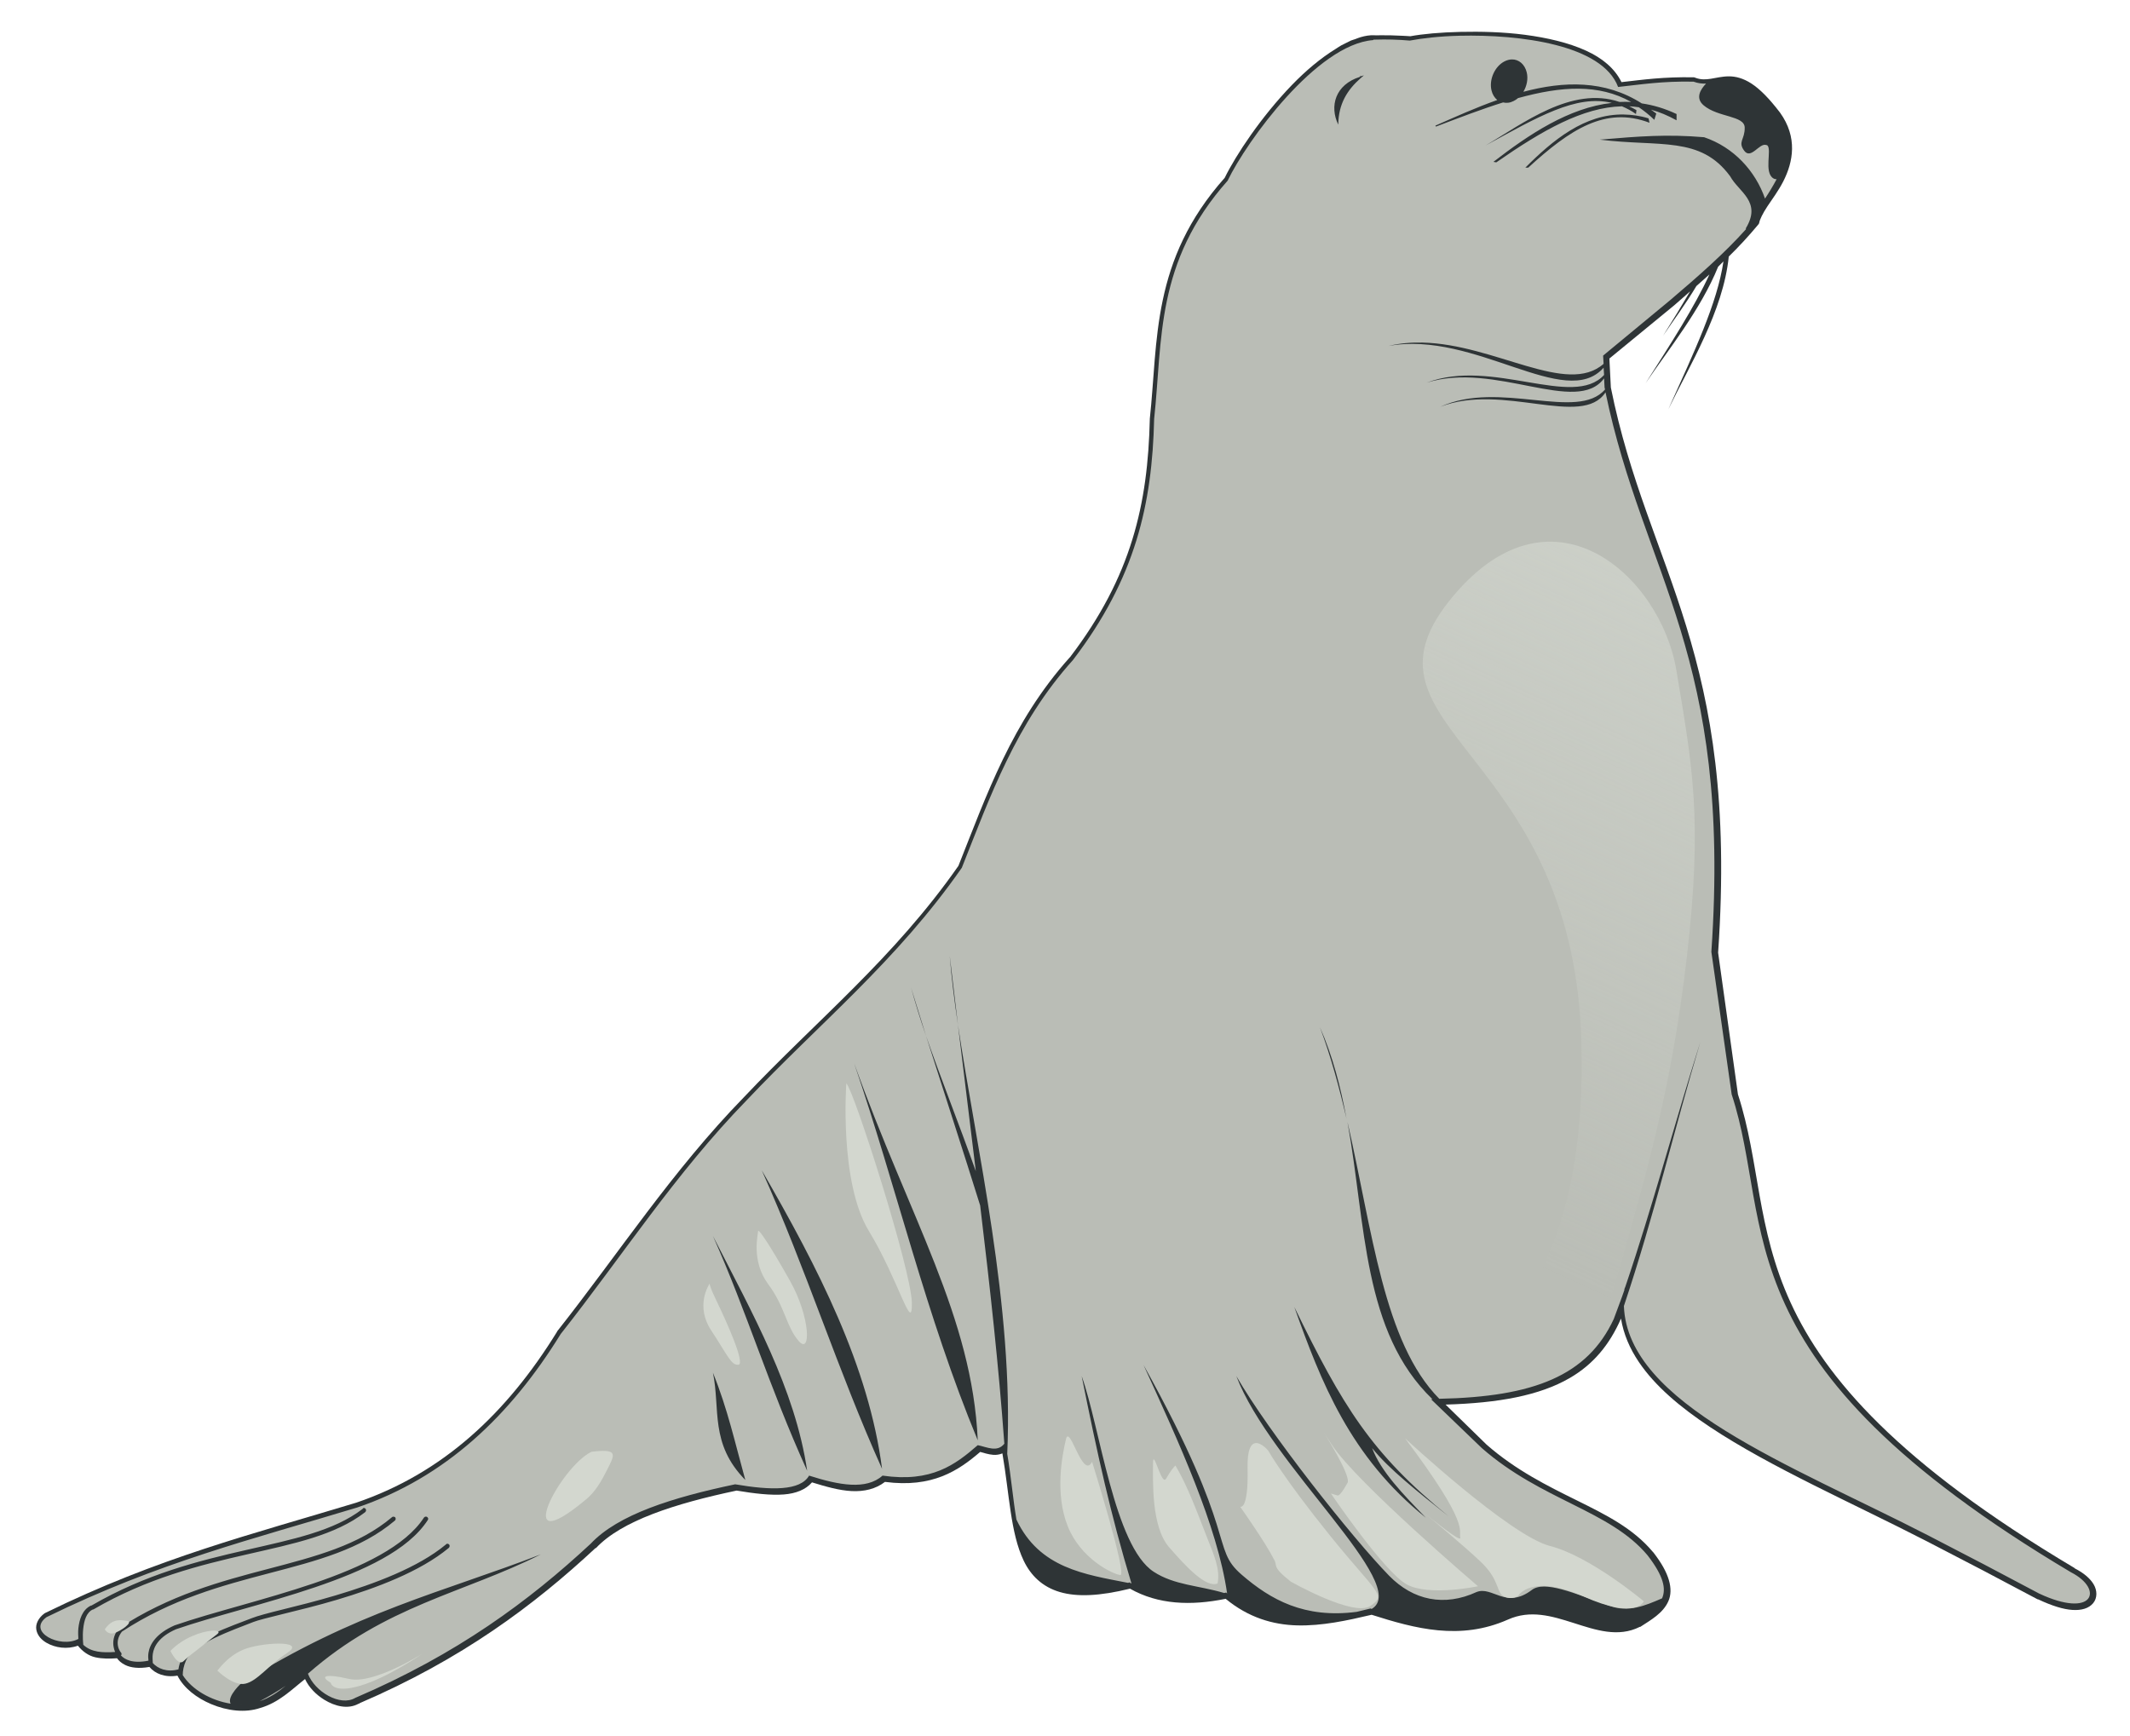 <?xml version="1.0" encoding="UTF-8" standalone="no"?>
<!-- Created with Inkscape (http://www.inkscape.org/) -->
<svg
   xmlns:dc="http://purl.org/dc/elements/1.1/"
   xmlns:cc="http://web.resource.org/cc/"
   xmlns:rdf="http://www.w3.org/1999/02/22-rdf-syntax-ns#"
   xmlns:svg="http://www.w3.org/2000/svg"
   xmlns="http://www.w3.org/2000/svg"
   xmlns:xlink="http://www.w3.org/1999/xlink"
   xmlns:sodipodi="http://sodipodi.sourceforge.net/DTD/sodipodi-0.dtd"
   xmlns:inkscape="http://www.inkscape.org/namespaces/inkscape"
   width="115.557"
   height="94.195"
   id="svg2562"
   sodipodi:version="0.32"
   inkscape:version="0.45+devel"
   version="1.0"
   sodipodi:docname="sea_lion2.svg"
   inkscape:output_extension="org.inkscape.output.svg.inkscape"
   inkscape:export-filename="/home/valessio/Desktop/sea_lion2.png"
   inkscape:export-xdpi="155.73997"
   inkscape:export-ydpi="155.73997">
  <defs
     id="defs2564">
    <linearGradient
       inkscape:collect="always"
       id="linearGradient11619">
      <stop
         style="stop-color:#d3d7cf;stop-opacity:1;"
         offset="0"
         id="stop11621" />
      <stop
         style="stop-color:#d3d7cf;stop-opacity:0;"
         offset="1"
         id="stop11623" />
    </linearGradient>
    <linearGradient
       inkscape:collect="always"
       xlink:href="#linearGradient11619"
       id="linearGradient18779"
       gradientUnits="userSpaceOnUse"
       gradientTransform="matrix(0.286,0,0,0.286,55.073,298.223)"
       x1="538.76"
       y1="246.763"
       x2="448.12"
       y2="445.833" />
    <filter
       inkscape:collect="always"
       id="filter12604">
      <feGaussianBlur
         inkscape:collect="always"
         stdDeviation="1.212"
         id="feGaussianBlur12606" />
    </filter>
  </defs>
  <sodipodi:namedview
     id="base"
     pagecolor="#ffffff"
     bordercolor="#666666"
     borderopacity="1.0"
     inkscape:pageopacity="0.0"
     inkscape:pageshadow="2"
     inkscape:zoom="5.2019491"
     inkscape:cx="57.778374"
     inkscape:cy="47.481595"
     inkscape:document-units="px"
     inkscape:current-layer="layer1"
     inkscape:window-width="1024"
     inkscape:window-height="689"
     inkscape:window-x="0"
     inkscape:window-y="26" />
  <g
     inkscape:label="Camada 1"
     inkscape:groupmode="layer"
     id="layer1"
     transform="translate(-245.079,-236.693)">
    <g
       id="g18767"
       transform="matrix(0.839,0,0,0.839,174.398,-51.923)">
      <path
         id="path18657"
         d="M 178.688,346.062 C 177.391,346.091 176.249,346.195 175.438,346.344 C 175.245,346.327 175.062,346.322 174.875,346.312 C 174.416,346.289 173.965,346.276 173.531,346.281 C 173.31,346.274 173.385,346.297 173.094,346.281 C 172.815,346.267 172.511,346.32 172.219,346.406 C 172.099,346.442 171.992,346.486 171.875,346.531 C 171.782,346.566 171.687,346.585 171.594,346.625 C 171.488,346.673 171.379,346.731 171.281,346.781 C 171.177,346.832 171.073,346.88 170.969,346.938 C 170.848,347.008 170.712,347.1 170.625,347.156 C 169.648,347.754 168.678,348.572 167.781,349.5 C 165.804,351.545 164.164,354.019 163.438,355.5 C 158.671,360.862 159.138,366.03 158.594,371.094 C 158.593,371.106 158.593,371.113 158.594,371.125 C 158.465,376.574 157.431,381.266 153.438,386.5 C 153.431,386.509 153.413,386.522 153.406,386.531 C 149.674,390.695 148.048,395.404 146.219,400 C 142.055,405.97 137.026,410.011 132.344,414.969 C 127.697,419.742 124.257,425.058 120.281,430.094 C 120.272,430.105 120.258,430.144 120.25,430.156 C 117.025,435.38 112.899,439.276 107.281,441.188 C 100.516,443.244 94.499,444.731 87.188,448.312 C 87.169,448.32 87.142,448.333 87.125,448.344 C 86.74,448.627 86.526,449.031 86.594,449.406 C 86.661,449.782 86.932,450.065 87.25,450.25 C 87.815,450.579 88.592,450.689 89.281,450.438 C 89.592,450.824 89.975,451.09 90.406,451.188 C 90.861,451.29 91.347,451.283 91.812,451.25 C 91.924,451.41 92.083,451.559 92.344,451.688 C 92.705,451.865 93.228,451.931 93.906,451.812 C 94.273,452.252 94.918,452.51 95.719,452.375 C 96.14,453.197 96.971,453.826 97.906,454.219 C 98.933,454.65 100.09,454.796 101.062,454.469 C 102.286,454.121 103.13,453.253 103.969,452.594 C 104.223,453.143 104.684,453.61 105.219,453.938 C 105.909,454.36 106.746,454.572 107.438,454.188 C 107.443,454.184 107.463,454.191 107.469,454.188 C 107.478,454.184 107.491,454.16 107.5,454.156 C 114.108,451.318 118.766,447.831 122.75,444.125 C 122.756,444.119 122.776,444.131 122.781,444.125 C 124.433,442.361 127.876,441.25 131.875,440.406 C 133.01,440.597 134.077,440.724 134.938,440.656 C 135.702,440.597 136.344,440.348 136.75,439.875 C 137.644,440.151 138.511,440.397 139.312,440.438 C 140.122,440.479 140.868,440.307 141.469,439.844 C 144.541,440.247 146.216,439.115 147.625,437.906 C 147.869,437.97 148.146,438.068 148.469,438.094 C 148.656,438.109 148.865,438.083 149.062,438 C 149.513,440.613 149.581,443.147 150.438,444.938 C 150.899,445.902 151.647,446.636 152.781,446.969 C 153.889,447.294 155.343,447.235 157.312,446.75 C 159.136,447.784 161.246,447.864 163.5,447.406 C 164.965,448.616 166.545,449.084 168.125,449.125 C 169.724,449.166 171.353,448.813 172.938,448.438 C 175.75,449.333 178.655,450.12 181.75,448.75 C 183.202,448.099 184.59,448.52 186,448.969 C 187.41,449.418 188.877,449.928 190.281,449.219 C 190.293,449.213 190.301,449.225 190.312,449.219 C 190.99,448.776 191.781,448.341 192.125,447.562 C 192.297,447.173 192.311,446.709 192.156,446.188 C 192.002,445.666 191.695,445.104 191.156,444.406 C 191.153,444.4 191.128,444.381 191.125,444.375 C 189.844,442.843 188.084,441.97 186.188,441.031 C 184.296,440.095 182.267,439.092 180.375,437.438 L 177.719,434.844 C 181.135,434.745 183.794,434.261 185.75,433.125 C 187.267,432.244 188.321,430.979 189.062,429.281 C 189.227,430.281 189.624,431.213 190.219,432.094 C 191.266,433.644 192.886,435.014 194.844,436.312 C 198.758,438.91 204.034,441.214 208.844,443.688 C 211.38,444.992 213.584,446.149 216,447.438 C 216.006,447.441 216.025,447.435 216.031,447.438 C 216.939,447.865 217.66,448.086 218.25,448.125 C 218.84,448.164 219.314,448.025 219.594,447.688 C 219.874,447.35 219.859,446.861 219.625,446.469 C 219.394,446.081 218.983,445.736 218.406,445.438 C 218.4,445.434 218.381,445.41 218.375,445.406 C 206.978,438.623 202.264,433.119 200.031,428.25 C 197.808,423.402 198.037,419.123 196.625,414.781 L 195.344,405.625 C 195.344,405.622 195.344,405.597 195.344,405.594 C 196.013,395.866 194.882,389.717 193.281,384.5 C 191.685,379.295 189.609,375.046 188.406,369.062 L 188.312,367.188 L 192.5,363.75 C 192.856,363.448 193.184,363.146 193.531,362.844 C 193.016,363.729 192.429,364.692 191.781,365.719 C 192.424,364.762 193.244,363.667 193.938,362.5 C 194.219,362.252 194.509,361.998 194.781,361.75 C 193.817,363.855 192.328,366.15 190.656,368.781 C 192.121,366.615 194.207,364.047 195.344,361.25 C 195.463,361.139 195.571,361.018 195.688,360.906 C 195.283,363.635 193.802,366.735 192.125,370.469 C 193.491,367.646 195.675,364.128 196.031,360.594 C 196.716,359.922 197.349,359.233 197.906,358.562 C 197.949,358.514 197.989,358.47 198,358.406 C 198.032,358.211 198.223,357.809 198.531,357.344 C 198.84,356.878 199.249,356.337 199.562,355.719 C 200.19,354.481 200.502,352.889 199.344,351.281 C 198.636,350.354 198.04,349.758 197.5,349.406 C 196.96,349.055 196.469,348.935 196.031,348.938 C 195.593,348.94 195.209,349.043 194.875,349.094 C 194.541,349.144 194.241,349.166 193.875,349.031 C 193.839,349.02 193.819,349 193.781,349 C 191.811,348.962 190.483,349.155 189.094,349.312 C 188.658,348.421 187.848,347.756 186.812,347.281 C 185.674,346.759 184.277,346.438 182.844,346.25 C 181.434,346.065 179.984,346.034 178.688,346.062 z"
         style="fill:#2e3436;fill-rule:evenodd;stroke:none;stroke-width:0.698px;stroke-linecap:butt;stroke-linejoin:miter;stroke-opacity:1" />
      <path
         id="path18659"
         d="M 178.625,346.312 C 177.322,346.343 176.177,346.477 175.406,346.625 C 174.629,346.556 173.891,346.54 173.188,346.562 C 173.147,346.564 173.102,346.561 173.062,346.562 C 173.05,346.57 173.043,346.586 173.031,346.594 C 169.404,346.871 164.864,353.109 163.625,355.688 C 158.941,360.957 159.424,365.984 158.875,371.094 C 158.745,376.592 157.681,381.384 153.625,386.688 C 149.919,390.811 148.283,395.494 146.438,400.125 C 142.238,406.155 137.198,410.215 132.531,415.156 C 127.916,419.897 124.49,425.228 120.5,430.281 C 117.245,435.553 113.052,439.558 107.344,441.5 C 100.568,443.559 94.527,445.029 87.25,448.594 C 85.966,449.539 88.138,450.631 89.312,450 C 89.305,449.814 89.285,449.568 89.312,449.312 C 89.371,448.761 89.561,448.108 90.125,447.844 C 90.129,447.842 90.153,447.846 90.156,447.844 C 93.677,445.796 97.118,444.945 100.156,444.25 C 103.198,443.555 105.828,443.023 107.688,441.594 C 107.707,441.575 107.724,441.536 107.75,441.531 C 107.817,441.518 107.88,441.562 107.906,441.625 C 107.932,441.688 107.9,441.775 107.844,441.812 C 105.91,443.299 103.257,443.837 100.219,444.531 C 97.18,445.226 93.765,446.065 90.281,448.094 C 90.275,448.094 90.256,448.094 90.25,448.094 C 89.823,448.288 89.68,448.83 89.625,449.344 C 89.571,449.857 89.625,450.312 89.625,450.312 C 89.628,450.335 89.632,450.355 89.625,450.375 C 90.148,450.871 90.888,450.899 91.688,450.844 C 91.648,450.759 91.619,450.655 91.594,450.531 C 91.531,450.215 91.563,449.785 91.906,449.344 C 91.916,449.333 91.924,449.32 91.938,449.312 C 95.188,447.166 98.533,446.271 101.594,445.469 C 104.655,444.666 107.445,443.944 109.594,442.125 C 109.609,442.109 109.636,442.101 109.656,442.094 C 109.673,442.089 109.672,442.093 109.688,442.094 C 109.735,442.097 109.79,442.111 109.812,442.156 C 109.843,442.217 109.834,442.302 109.781,442.344 C 107.569,444.217 104.717,444.947 101.656,445.75 C 98.604,446.55 95.322,447.428 92.125,449.531 C 91.845,449.901 91.825,450.22 91.875,450.469 C 91.925,450.721 92.062,450.875 92.062,450.875 C 92.106,450.913 92.113,450.977 92.094,451.031 C 92.091,451.039 92.066,451.055 92.062,451.062 C 92.291,451.323 92.811,451.616 93.844,451.406 C 93.825,451.258 93.816,451.09 93.844,450.906 C 93.93,450.326 94.362,449.64 95.531,449.125 C 97.976,448.276 101.408,447.468 104.531,446.406 C 107.655,445.344 110.461,443.998 111.656,442.156 C 111.677,442.124 111.713,442.102 111.75,442.094 C 111.809,442.078 111.872,442.106 111.906,442.156 C 111.941,442.207 111.943,442.264 111.906,442.312 C 110.636,444.271 107.767,445.588 104.625,446.656 C 101.49,447.722 98.043,448.537 95.625,449.375 C 94.52,449.861 94.198,450.48 94.125,450.969 C 94.094,451.178 94.116,451.374 94.125,451.562 C 94.442,451.909 95.021,452.173 95.781,451.969 C 95.814,451.746 95.888,451.501 96,451.25 C 96.275,450.635 97.104,450.125 98,449.688 C 98.896,449.25 99.891,448.911 100.531,448.656 C 100.88,448.517 101.574,448.331 102.531,448.094 C 103.488,447.857 104.674,447.564 105.938,447.188 C 108.464,446.435 111.28,445.382 113.062,443.906 C 113.087,443.882 113.122,443.847 113.156,443.844 C 113.221,443.838 113.291,443.876 113.312,443.938 C 113.334,443.999 113.305,444.089 113.25,444.125 C 111.406,445.651 108.572,446.712 106.031,447.469 C 104.761,447.847 103.552,448.138 102.594,448.375 C 101.636,448.612 100.92,448.789 100.625,448.906 C 99.978,449.164 99.003,449.51 98.125,449.938 C 97.247,450.365 96.489,450.91 96.281,451.375 C 96.114,451.748 96.061,452.065 96.062,452.344 C 96.655,453.287 97.906,453.992 99.156,454.188 C 98.886,453.704 99.948,452.771 99.844,452.875 C 107.231,448.231 112.939,446.96 119.219,444.531 C 114.189,447.063 109.186,447.826 104.156,452.25 C 104.583,453.398 106.241,454.398 107.219,453.812 C 113.809,450.989 118.464,447.54 122.438,443.844 C 124.21,441.95 127.744,440.849 131.781,440 C 134.098,440.397 135.99,440.436 136.562,439.438 C 138.492,440.054 140.252,440.385 141.312,439.438 C 144.481,439.899 146.021,438.729 147.469,437.469 C 148.071,437.591 148.725,437.954 149.188,437.375 C 148.824,432.354 148.268,427.332 147.625,421.969 C 146.554,418.53 145.381,414.941 144.125,411 C 143.749,409.917 143.423,408.851 143.156,407.875 C 143.49,408.937 143.803,409.987 144.125,411 C 145.051,413.668 146.229,416.622 147.344,419.75 C 146.975,416.729 146.59,413.599 146.188,410.281 C 145.954,408.715 145.767,407.199 145.656,405.812 C 145.834,407.336 146.011,408.831 146.188,410.281 C 147.384,418.306 149.804,428.413 149.375,438.031 C 149.631,439.538 149.751,441.001 149.969,442.281 C 151.454,445.432 154.384,445.823 157.188,446.375 C 157.218,446.367 157.251,446.351 157.281,446.344 C 157.317,446.365 157.339,446.385 157.375,446.406 C 157.381,446.407 157.4,446.405 157.406,446.406 C 156.062,441.97 155.198,438.014 154.188,433 C 155.376,436.31 156.294,443.991 158.844,445.656 C 160.176,446.526 161.731,446.535 163.406,447.031 C 163.454,447.021 163.483,447.01 163.531,447 C 163.553,447.018 163.573,447.044 163.594,447.062 C 162.966,442.694 160.476,437.289 158.188,432.281 C 164.402,443.471 162.489,444.077 164.531,445.844 C 166.417,447.475 168.596,448.688 171.969,448.25 C 172.267,448.183 172.576,448.102 172.875,448.031 C 172.905,448.041 172.908,448.053 172.938,448.062 C 175.536,446.551 166.373,438.742 164.188,433 C 166.272,436.627 171.676,443.455 174.062,445.906 C 175.633,447.519 177.648,447.923 179.719,446.969 C 180.748,446.559 181.61,448.102 183.281,446.844 C 184.11,446.198 186,447.033 188.281,447.844 C 189.536,448.329 190.646,447.837 191.719,447.375 C 191.988,446.753 191.821,445.94 190.781,444.594 C 188.341,441.675 183.941,441.057 180.062,437.656 L 176.781,434.5 C 176.809,434.5 176.848,434.5 176.875,434.5 C 172.351,430.158 172.576,423.194 171.375,416.562 C 172.999,423.629 173.707,430.82 177.312,434.469 C 183.428,434.344 186.891,432.972 188.594,429.312 C 188.822,428.681 189.065,428.069 189.281,427.438 C 189.286,427.42 189.276,427.393 189.281,427.375 C 189.295,427.321 189.331,427.273 189.344,427.219 C 191.132,421.95 192.518,416.675 194.188,411.406 C 192.474,417.139 191.229,422.559 189.25,428.469 C 189.483,434.812 199.984,438.708 208.938,443.312 C 211.475,444.618 213.677,445.774 216.094,447.062 C 219.611,448.719 220.327,446.798 218.156,445.688 C 195.264,432.068 199.038,423.35 196.219,414.781 L 194.906,405.562 C 196.231,386.343 190.521,381.25 188.062,369.375 C 186.539,371.711 181.409,368.732 177.375,370.312 C 181.201,368.554 186.243,371.268 188.031,369.188 C 188.022,369.144 188.009,369.106 188,369.062 L 187.969,368.469 C 186.193,370.887 180.925,367.349 176.5,368.75 C 180.742,367.134 185.953,370.454 187.969,368.25 L 187.938,367.781 C 185.471,370.588 179.623,365.357 174.031,366.375 C 174.755,366.2 175.488,366.14 176.219,366.156 C 180.916,366.26 185.562,369.629 187.938,367.531 L 187.906,367 L 192.25,363.406 C 194.065,361.865 195.805,360.331 197.156,358.812 L 197.125,358.781 C 198.194,357.042 196.678,356.423 196.125,355.406 C 194.198,352.774 191.585,353.517 187.688,353.031 C 190.3,352.809 192.04,352.674 194.438,352.875 C 196.356,353.524 197.753,355.06 198.375,356.844 C 198.628,356.465 198.884,356.043 199.125,355.594 C 199.046,355.586 198.977,355.577 198.906,355.531 C 198.293,355.135 198.824,353.691 198.531,353.406 C 198.512,353.387 198.465,353.383 198.438,353.375 C 198.001,353.245 197.465,354.336 197.031,353.75 C 196.597,353.164 197.076,353.034 197.062,352.25 C 197.049,351.466 195.331,351.601 194.406,350.812 C 193.856,350.343 194.196,349.789 194.562,349.406 C 194.31,349.416 194.043,349.389 193.75,349.281 C 191.7,349.242 190.366,349.464 188.875,349.625 C 187.853,346.89 182.535,346.221 178.625,346.312 z M 182,347.844 C 182.452,347.831 182.843,348.156 182.969,348.688 C 183.069,349.108 182.971,349.563 182.75,349.938 C 185.351,349.244 188.011,349.16 190.406,350.688 C 191.145,350.795 191.893,351.014 192.656,351.375 L 192.656,351.781 C 192.09,351.471 191.554,351.242 191,351.094 C 191.114,351.181 191.231,351.248 191.344,351.344 L 191.219,351.75 C 190.892,351.437 190.56,351.171 190.219,350.938 C 190.007,350.907 189.805,350.884 189.594,350.875 C 189.75,350.953 189.907,351.027 190.062,351.125 L 190.031,351.375 C 189.733,351.161 189.427,351.006 189.125,350.875 C 186.587,350.943 184.003,352.413 181,354.5 C 180.939,354.482 180.873,354.488 180.812,354.469 C 183.095,352.707 185.677,350.968 188.469,350.656 C 186.166,350.09 183.649,351.584 180.312,353.406 C 182.696,352.015 185.861,349.535 188.969,350.594 C 189.212,350.583 189.473,350.582 189.719,350.594 C 187.618,349.413 185.221,349.57 182.406,350.344 C 182.321,350.418 182.224,350.481 182.125,350.531 C 181.882,350.655 181.657,350.679 181.438,350.625 C 180.097,351.042 178.634,351.602 177.094,352.188 C 177.078,352.172 177.078,352.141 177.062,352.125 C 178.327,351.57 179.646,350.97 181.062,350.469 C 180.889,350.326 180.751,350.113 180.688,349.844 C 180.52,349.136 180.907,348.287 181.531,347.969 C 181.687,347.889 181.849,347.848 182,347.844 z M 172.219,348.875 C 172.219,348.897 172.219,348.917 172.219,348.938 C 172.292,348.915 172.359,348.893 172.438,348.875 C 172.362,348.936 172.291,348.999 172.219,349.062 C 171.383,349.799 170.79,350.706 170.781,352.062 C 170.2,350.877 170.58,349.473 172.188,348.969 C 172.201,348.939 172.2,348.901 172.219,348.875 z M 189.25,351.406 C 189.768,351.417 190.287,351.483 190.844,351.656 L 190.906,351.938 C 188.051,350.858 185.774,352.367 183.062,354.844 C 183,354.841 182.937,354.848 182.875,354.844 C 184.647,353.065 186.724,351.354 189.25,351.406 z M 169.594,410.438 C 170.427,412.315 170.935,414.317 171.312,416.344 C 170.845,414.336 170.305,412.333 169.594,410.438 z M 139.469,412.75 C 143.08,422.822 147.113,429.154 147.469,437.156 C 144.099,429.016 142.247,420.89 139.469,412.75 z M 133.5,419.688 C 137.147,426.001 140.426,432.377 141.281,439 C 138.406,432.601 136.375,426.086 133.5,419.688 z M 130.344,423.938 C 132.898,428.952 135.656,433.815 136.438,439.125 C 133.925,433.573 132.559,428.894 130.344,423.938 z M 167.938,428.531 C 171.066,434.945 172.892,437.982 177.906,442.062 C 175.957,440.514 174.015,438.979 172.969,437.656 C 173.527,439.157 174.976,440.655 176.438,442.156 C 171.54,438.214 169.666,433.378 167.938,428.531 z M 130.344,432.781 C 131.298,435.13 131.785,437.37 132.438,439.719 C 130.13,437.37 130.832,435.13 130.344,432.781 z M 102.719,453.031 C 102.206,453.375 101.598,453.742 101.031,454.031 C 101.662,453.819 102.211,453.452 102.719,453.031 z M 99.656,454.25 C 99.783,454.256 99.908,454.256 100.031,454.25 C 99.907,454.255 99.784,454.257 99.656,454.25 z"
         style="fill:#babdb6;fill-opacity:1;fill-rule:evenodd;stroke:none;stroke-width:1;stroke-linecap:round;stroke-linejoin:round;stroke-miterlimit:4;stroke-dasharray:none;stroke-opacity:1" />
      <path
         style="fill:#d3d7cf;fill-opacity:1;fill-rule:evenodd;stroke:none;stroke-width:1;stroke-linecap:round;stroke-linejoin:round;stroke-miterlimit:4;stroke-dasharray:none;stroke-opacity:1;filter:url(#filter12604)"
         d="M 276.427,572.583 C 276.427,572.583 274.782,594.876 281.521,605.958 C 288.26,617.039 291.39,629.633 291.24,622.145 C 291.09,614.658 278.075,573.93 276.427,572.583 z M 256.552,605.926 C 256.525,605.924 256.499,605.93 256.49,605.958 C 256.49,606.557 254.846,612.716 258.74,617.958 C 262.633,623.199 262.801,627.538 265.646,630.833 C 268.491,634.127 268.32,625.444 263.677,617.208 C 259.325,609.486 256.956,605.965 256.552,605.926 z M 245.521,617.801 C 245.519,617.812 245.521,617.849 245.521,617.864 C 245.529,617.852 245.553,617.801 245.552,617.801 C 245.546,617.81 245.524,617.783 245.521,617.801 z M 245.521,617.864 C 245.303,618.189 242.251,622.933 245.865,628.426 C 249.609,634.117 250.374,636.357 252.021,636.208 C 253.668,636.058 249.299,626.35 247.052,621.708 C 245.729,618.972 245.519,618.112 245.521,617.864 z M 384.459,651.645 C 384.816,652.211 390.279,660.895 389.802,662.801 C 389.802,662.801 388.125,665.982 387.49,665.77 C 386.855,665.558 385.99,665.333 385.99,665.333 C 385.99,665.333 398.064,683.142 403.146,685.895 C 408.229,688.648 419.24,686.301 419.24,686.301 C 419.24,686.301 391.927,663.015 386.209,654.333 C 384.779,652.162 384.34,651.457 384.459,651.645 z M 326.49,652.426 C 326.324,652.426 326.19,652.601 326.084,653.051 C 325.236,656.652 323.525,665.327 326.49,672.739 C 329.455,680.151 336.671,683.558 338.365,683.77 C 340.059,683.982 331.99,658.145 331.99,658.145 C 330.137,661.851 327.654,652.429 326.49,652.426 z M 402.74,652.833 C 417.564,672.528 414.816,673.607 415.24,675.301 C 415.558,676.572 409.442,671.655 406.365,669.114 C 408.731,671.073 416.092,677.179 419.896,680.801 C 424.343,685.037 423.271,687.798 425.177,688.645 C 427.083,689.492 428.365,688.426 428.365,688.426 C 428.365,688.426 431.318,683.351 443.177,688.645 C 455.037,693.94 456.74,689.708 456.74,689.708 C 456.74,689.708 444.659,679.537 435.552,677.208 C 426.446,674.878 402.74,652.833 402.74,652.833 z M 368.959,653.926 C 367.939,654.044 367.053,655.352 367.146,659.614 C 367.358,669.356 365.459,668.301 365.459,668.301 C 365.459,668.301 371.178,676.364 373.084,680.176 C 374.074,681.71 372.398,681.7 376.896,685.239 C 376.896,685.239 391.084,693.311 394.896,690.77 C 398.708,688.229 396.391,687.994 385.802,674.864 C 375.214,661.734 371.802,655.614 371.802,655.614 C 371.802,655.614 370.269,653.776 368.959,653.926 z M 220.771,655.708 C 220.21,655.734 219.566,655.811 218.802,655.895 C 211.777,659.273 200.424,680.891 217.302,666.895 C 219.669,665.07 221.139,662.353 222.334,659.989 C 223.934,656.822 224.697,655.525 220.771,655.708 z M 345.959,657.614 C 345.843,657.578 345.771,657.837 345.771,658.551 C 345.771,662.363 345.341,672.767 349.365,677.426 C 353.389,682.085 357.823,686.735 360.365,685.676 C 361.025,682.415 359.423,678.936 358.052,675.458 C 355.777,669.683 353.729,663.892 350.834,658.989 C 350.622,659.201 349.799,660.052 348.74,661.958 C 347.88,663.506 346.461,657.769 345.959,657.614 z M 112.052,693.989 C 110.983,694.036 109.83,694.463 108.771,696.051 C 108.771,696.051 109.414,697.319 110.896,696.895 C 112.379,696.472 115.347,694.357 113.865,694.145 C 113.309,694.066 112.694,693.96 112.052,693.989 z M 132.927,696.364 C 130.688,696.554 126.527,697.882 123.615,700.926 C 123.615,700.926 125.313,704.51 126.584,703.239 C 126.894,702.928 127.415,702.492 128.021,701.989 C 128.032,701.979 128.041,701.968 128.052,701.958 C 128.073,701.941 128.094,701.912 128.115,701.895 C 128.427,701.626 128.754,701.37 129.115,701.114 C 130.894,699.687 133.02,698.039 134.209,697.114 C 134.923,696.558 134.271,696.25 132.927,696.364 z M 148.084,699.27 C 145.463,699.27 141.833,699.861 139.927,700.708 C 136.115,702.402 134.209,705.576 134.209,705.364 C 134.209,705.364 137.799,708.968 140.552,708.333 C 143.306,707.697 145.636,704.298 150.084,701.333 C 152.307,699.85 150.704,699.27 148.084,699.27 z M 180.584,701.551 C 180.584,701.551 169.559,708.541 164.052,707.27 C 158.546,705.999 157.292,706.631 159.834,708.114 C 159.834,708.114 160.262,710.676 166.615,708.77 C 172.968,706.864 180.584,701.551 180.584,701.551 z"
         id="path18661"
         transform="matrix(0.286,0,0,0.286,59.912,250.311)" />
      <path
         style="fill:url(#linearGradient18779);fill-opacity:1;fill-rule:evenodd;stroke:none;stroke-width:1px;stroke-linecap:butt;stroke-linejoin:miter;stroke-opacity:1"
         d="M 177.928,432.18 C 177.928,432.18 187.168,429.442 186.484,410.963 C 185.799,392.483 171.426,391.114 177.928,382.901 C 184.43,374.688 191.617,381.19 192.643,387.35 C 193.67,393.51 194.354,396.932 193.328,405.829 C 192.301,414.727 190.59,420.203 188.879,426.362 C 187.168,432.522 185.457,432.865 182.719,433.549 C 179.981,434.233 177.244,432.865 177.928,432.18 z"
         id="path18663" />
    </g>
  </g>
</svg>
